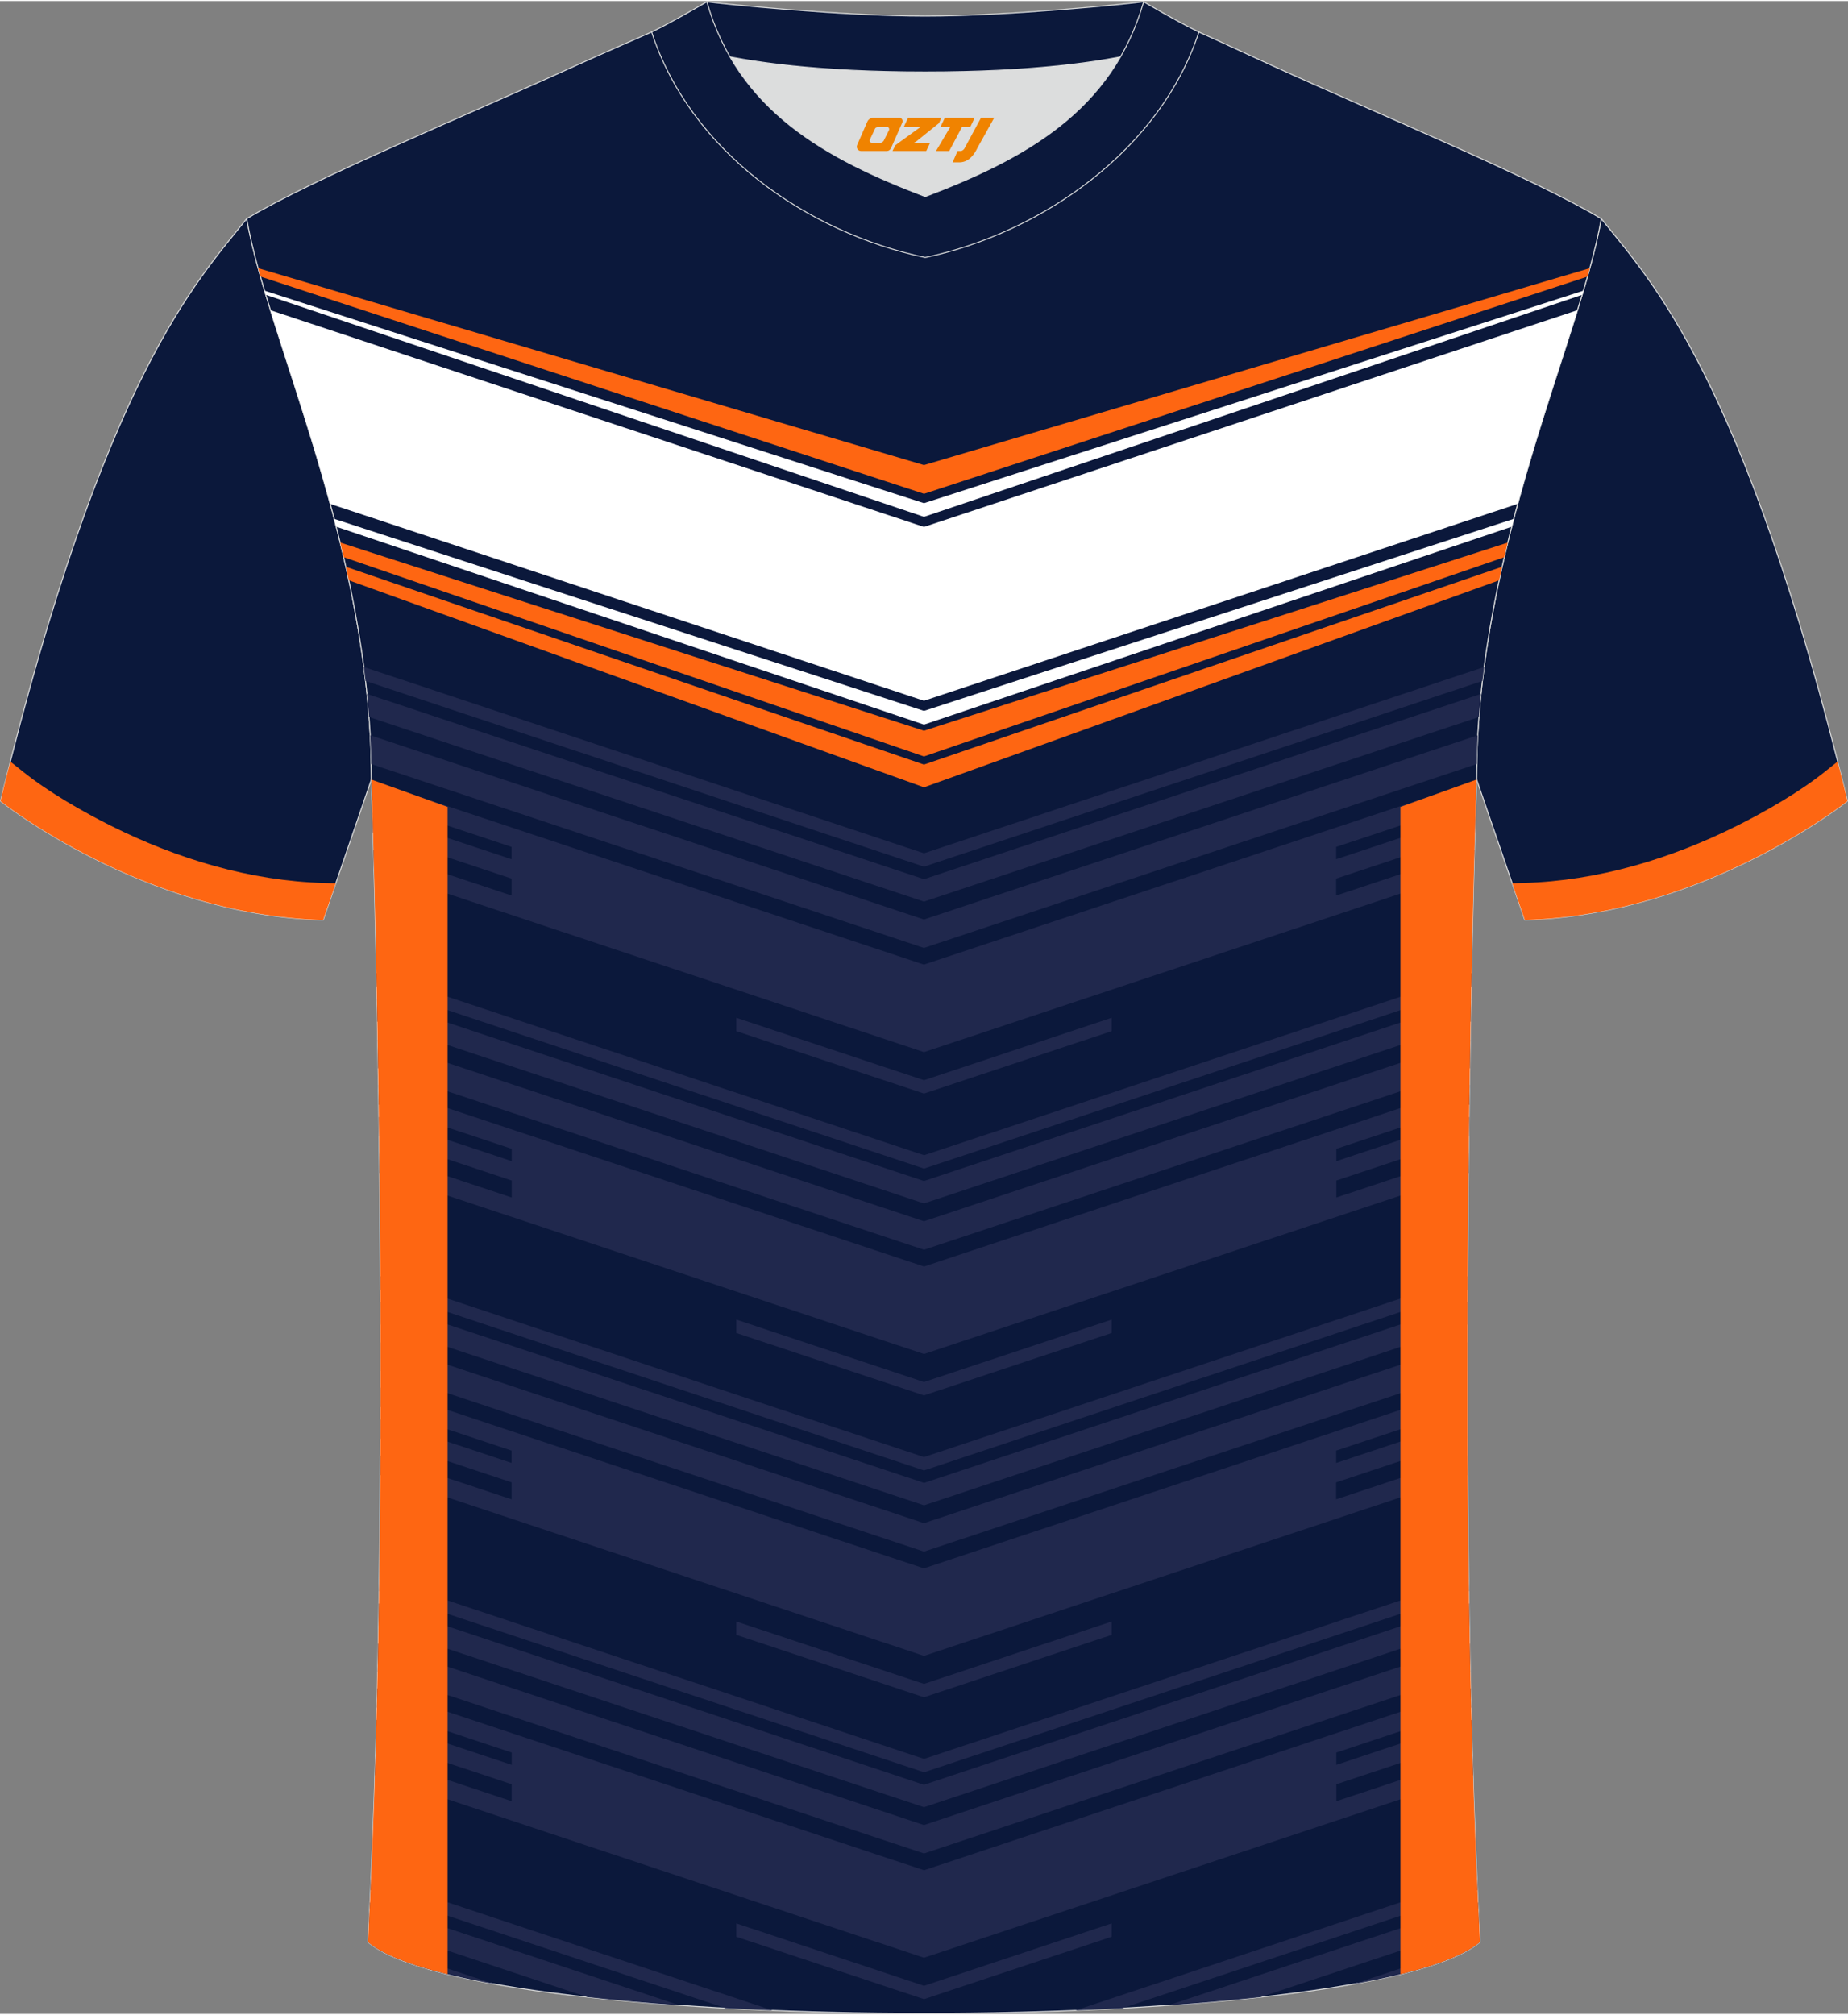 <?xml version="1.0" encoding="utf-8"?>
<!-- Generator: Adobe Illustrator 24.0.1, SVG Export Plug-In . SVG Version: 6.00 Build 0)  -->
<svg xmlns="http://www.w3.org/2000/svg" xmlns:xlink="http://www.w3.org/1999/xlink" version="1.1" id="图层_1" x="0px" y="0px" width="378px" height="412px" viewBox="0 0 377.89 411.46" enable-background="new 0 0 377.89 411.46" xml:space="preserve">
<rect x="0" y="0" width="377.89" height="411.46" fill="#808080" stroke="none"/>
<g>
	
		<path fill-rule="evenodd" clip-rule="evenodd" fill="#0B183B" stroke="#DCDDDD" stroke-width="0.2" stroke-miterlimit="22.926" d="   M327.44,44.5c10.2,12.75,29.25,32.3,50.34,119.02c0,0-29.08,23.29-65.98,24.31c0,0-7.14-20.75-9.86-28.74   C301.94,111.49,323.17,69.17,327.44,44.5z"/>
	<path fill-rule="evenodd" clip-rule="evenodd" fill="#FE6612" d="M373.06,157.62c-5.14,4.11-12.06,8.06-17.89,10.98   c-13.48,6.74-28.44,11.26-43.57,11.68l-2.37,0.07l2.57,7.49c36.9-1.02,65.98-24.31,65.98-24.31c-0.67-2.76-1.34-5.45-2.01-8.07   L373.06,157.62z"/>
	
		<path fill-rule="evenodd" clip-rule="evenodd" fill="#0B183B" stroke="#DCDDDD" stroke-width="0.2" stroke-miterlimit="22.926" d="   M50.45,44.5C40.25,57.26,21.2,76.81,0.11,163.53c0,0,29.08,23.29,65.98,24.31c0,0,7.14-20.75,9.86-28.74   C75.95,111.49,54.72,69.17,50.45,44.5z"/>
	<g>
		<path fill-rule="evenodd" clip-rule="evenodd" fill="#FE6612" d="M4.83,157.63c5.14,4.11,12.06,8.06,17.89,10.98    c13.48,6.74,28.44,11.26,43.57,11.68l2.37,0.07l-2.58,7.49c-36.9-1.02-65.98-24.31-65.98-24.31c0.67-2.76,1.34-5.45,2.01-8.07    L4.83,157.63z"/>
	</g>
	
		<path fill-rule="evenodd" clip-rule="evenodd" fill="#0B183B" stroke="#DCDDDD" stroke-width="0.2" stroke-miterlimit="22.926" d="   M75.25,396.78c5.36-101,0.7-237.68,0.7-237.68c0-47.62-21.24-89.93-25.5-114.6c13.63-8.23,45.28-21.25,67.14-31.23   c5.55-2.52,11.68-5.18,15.66-6.93c17.52-0.32,25.34,1.25,55.54,1.25h0.31c30.2,0,38.53-1.57,56.04-1.25   c3.98,1.76,9.6,4.41,15.15,6.93c21.87,9.98,53.51,23,67.14,31.23c-4.27,24.67-25.5,66.98-25.5,114.6c0,0-4.66,136.67,0.7,237.68   C279.57,416.22,98.32,416.22,75.25,396.78z"/>
	<g>
		<g>
			<path fill-rule="evenodd" clip-rule="evenodd" fill="#FE6612" d="M188.94,94.86L325.1,54.61c-0.16,0.57-0.32,1.14-0.48,1.72     l-135.67,44.4L53.27,56.33c-0.16-0.58-0.33-1.16-0.48-1.72L188.94,94.86z"/>
			<polygon fill-rule="evenodd" clip-rule="evenodd" fill="#FFFFFF" points="188.94,105.44 323.52,60.06 323.78,59.21      188.94,102.65 54.11,59.21 54.36,60.06    "/>
			<path fill-rule="evenodd" clip-rule="evenodd" fill="#FFFFFF" d="M188.94,147.91l120.18-40.45c0.14-0.53,0.27-1.07,0.41-1.6     l-120.59,39.25L68.35,105.86c0.14,0.53,0.28,1.06,0.41,1.6L188.94,147.91z"/>
			<path fill-rule="evenodd" clip-rule="evenodd" fill="#FFFFFF" d="M188.94,143.04l121.4-40.25c3.99-14.75,8.66-28.13,12.21-39.59     l-133.61,44.3L55.32,63.21c3.55,11.45,8.22,24.84,12.21,39.59L188.94,143.04z"/>
			<path fill-rule="evenodd" clip-rule="evenodd" fill="#FE6612" d="M188.94,154.42L307.6,113.7c0.23-1,0.47-2,0.71-2.99     l-119.37,38.45L69.57,110.7c0.24,0.99,0.48,1.99,0.71,2.99L188.94,154.42z"/>
			<path fill-rule="evenodd" clip-rule="evenodd" fill="#FE6612" d="M188.94,160.73l117.6-42.31c0.2-0.93,0.4-1.85,0.61-2.77     l-118.21,40.43L70.73,115.65c0.21,0.92,0.41,1.84,0.61,2.77L188.94,160.73z"/>
		</g>
		<g>
			<path fill-rule="evenodd" clip-rule="evenodd" fill="#20284D" d="M75.25,396.78L75.25,396.78l25.79,8.57     C88.59,403.11,79.38,400.26,75.25,396.78L75.25,396.78z M75.44,393.18l44.7,14.86c5.93,0.65,12.24,1.21,18.81,1.67l-63.29-21.04     C75.59,390.18,75.51,391.68,75.44,393.18L75.44,393.18z M75.77,386.16l72.59,24.13c3.15,0.17,6.35,0.32,9.59,0.45l-82.06-27.28     L75.77,386.16L75.77,386.16z M301.99,383.47l0.12,2.7l-72.59,24.13c-3.15,0.17-6.35,0.32-9.59,0.45L301.99,383.47L301.99,383.47z      M302.23,388.67l-63.29,21.04c6.57-0.46,12.88-1.02,18.81-1.67l44.7-14.86C302.37,391.68,302.3,390.18,302.23,388.67     L302.23,388.67z M302.63,396.77l-25.79,8.58C289.29,403.12,298.5,400.26,302.63,396.77L302.63,396.77z"/>
			<path fill-rule="evenodd" clip-rule="evenodd" fill="#20284D" d="M188.94,399.98L76.67,362.66c0.04-1.31,0.08-2.62,0.12-3.93     l27.84,9.26v-3.47l-27.74-9.22c0.04-1.31,0.07-2.62,0.11-3.93l27.64,9.19v-2.52l-27.58-9.17c0.03-1.31,0.06-2.62,0.09-3.94     l111.8,37.17l111.8-37.17c0.03,1.31,0.06,2.62,0.09,3.94l-27.58,9.17v2.52l27.64-9.19c0.03,1.31,0.07,2.62,0.11,3.93l-27.74,9.22     v3.47l27.84-9.26c0.04,1.31,0.08,2.62,0.12,3.93L188.94,399.98L188.94,399.98z M77.22,341.53l111.72,37.14l111.72-37.14     c-0.04-1.92-0.08-3.85-0.12-5.77l-111.61,37.1l-111.61-37.1C77.3,337.69,77.26,339.61,77.22,341.53L77.22,341.53z M77.4,332.13     l111.54,37.08l111.54-37.08c-0.03-1.52-0.05-3.04-0.08-4.56l-111.46,37.06L77.48,327.57C77.46,329.09,77.43,330.61,77.4,332.13     L77.4,332.13z M77.52,325.03l111.43,37.04l111.43-37.04l-0.04-2.72l-111.39,37.03L77.56,322.31L77.52,325.03L77.52,325.03z      M188.94,408.45l38.39-12.76v-2.73l-38.39,12.76l-38.39-12.76v2.73L188.94,408.45z"/>
			<path fill-rule="evenodd" clip-rule="evenodd" fill="#20284D" d="M188.94,338.28L77.76,301.32l0.02-3.96l26.84,8.92v-3.47     l-26.83-8.92l0.01-3.96l26.81,8.91v-2.52l-26.81-8.91l0.01-3.96l111.11,36.94l111.11-36.94c0,1.32,0,2.64,0.01,3.96l-26.81,8.91     v2.52l26.81-8.91l0.01,3.96l-26.83,8.92v3.47l26.84-8.92l0.02,3.96L188.94,338.28L188.94,338.28z M77.83,280.03l111.11,36.94     l111.11-36.94c0-1.95,0-3.89,0.01-5.82l-111.12,36.94L77.82,274.21C77.83,276.14,77.83,278.08,77.83,280.03L77.83,280.03z      M77.82,270.56l111.13,36.94l111.13-36.94l0.02-4.59l-111.14,36.95L77.8,265.97L77.82,270.56L77.82,270.56z M77.79,263.42     l111.15,36.95l111.15-36.95l0.01-2.74l-111.17,36.96L77.78,260.68L77.79,263.42L77.79,263.42z M188.94,346.74l38.39-12.76v-2.73     l-38.39,12.76l-38.39-12.76v2.73L188.94,346.74z"/>
			<path fill-rule="evenodd" clip-rule="evenodd" fill="#20284D" d="M188.94,276.57L77.61,239.56l-0.04-3.98l27.07,9v-3.47     l-27.11-9.01l-0.05-3.98l27.16,9.03v-2.52l-27.2-9.04l-0.06-3.99l111.57,37.09l111.57-37.09l-0.06,3.99l-27.2,9.04v2.52     l27.16-9.03l-0.05,3.98l-27.11,9.01v3.47l27.07-9l-0.04,3.98L188.94,276.57L188.94,276.57z M77.32,218.15l111.62,37.11     l111.62-37.11c0.03-1.99,0.06-3.93,0.1-5.85l-111.72,37.14L77.23,212.31C77.26,214.22,77.29,216.17,77.32,218.15L77.32,218.15z      M77.16,208.63l111.78,37.16l111.78-37.16l0.09-4.61l-111.87,37.19L77.08,204.02L77.16,208.63L77.16,208.63z M77.03,201.46     l111.92,37.21l111.92-37.21l0.06-2.75l-111.97,37.23L76.97,198.7L77.03,201.46L77.03,201.46z M188.94,285.03l38.39-12.76v-2.73     l-38.39,12.76l-38.39-12.76v2.73L188.94,285.03z"/>
			<path fill-rule="evenodd" clip-rule="evenodd" fill="#20284D" d="M188.94,214.86L76.48,177.47l-0.11-4l28.25,9.39v-3.47     l-28.35-9.42l-0.12-4l28.46,9.46v-2.52l-28.54-9.49c-0.06-2.09-0.11-3.45-0.13-4.01l112.98,37.56l112.98-37.56     c-0.02,0.56-0.06,1.92-0.13,4.01l-28.54,9.49v2.52l28.46-9.46l-0.12,4l-28.35,9.42v3.47l28.25-9.39l-0.11,4L188.94,214.86     L188.94,214.86z M75.92,155.98l113.02,37.58l113.02-37.58c0.04-1.97,0.11-3.93,0.21-5.88l-113.24,37.65L75.7,150.09     C75.81,152.05,75.88,154.01,75.92,155.98L75.92,155.98z M75.46,146.36l113.48,37.73l113.48-37.73c0.12-1.58,0.26-3.15,0.42-4.72     l-113.9,37.87l-113.9-37.87C75.2,143.2,75.34,144.78,75.46,146.36L75.46,146.36z M74.75,138.99l114.19,37.96l114.19-37.96     c0.11-0.95,0.23-1.9,0.35-2.85l-114.54,38.08L74.4,136.14C74.53,137.09,74.64,138.04,74.75,138.99L74.75,138.99z M188.94,223.33     l38.39-12.76v-2.73l-38.39,12.76l-38.39-12.76v2.73L188.94,223.33z"/>
		</g>
		<path fill-rule="evenodd" clip-rule="evenodd" fill="#FE6612" d="M91.52,164.74v238.62c-7.61-1.87-13.28-4.06-16.27-6.57    c5.33-100.39,0.76-236,0.7-237.64L91.52,164.74z"/>
		<path fill-rule="evenodd" clip-rule="evenodd" fill="#FE6612" d="M286.37,164.74v238.62c7.61-1.87,13.28-4.06,16.27-6.58    c-5.33-100.4-0.76-236-0.7-237.64L286.37,164.74z"/>
	</g>
	<path fill-rule="evenodd" clip-rule="evenodd" fill="#DCDDDD" d="M149.28,11.42c8.45,14.62,23.39,22.27,39.92,28.55   c16.55-6.29,31.48-13.92,39.92-28.56c-8.65,1.66-21.45,3.09-39.92,3.09C170.73,14.51,157.93,13.08,149.28,11.42z"/>
	
		<path fill-rule="evenodd" clip-rule="evenodd" fill="#0B183B" stroke="#DCDDDD" stroke-width="0.2" stroke-miterlimit="22.926" d="   M189.2,3.08c-17.28,0-41.78-2.53-44.66-2.93c0,0-5.53,4.46-11.29,6.19c0,0,11.78,8.17,55.95,8.17s55.95-8.17,55.95-8.17   c-5.76-1.72-11.29-6.19-11.29-6.19C230.97,0.55,206.48,3.08,189.2,3.08z"/>
	
		<path fill-rule="evenodd" clip-rule="evenodd" fill="#0B183B" stroke="#DCDDDD" stroke-width="0.2" stroke-miterlimit="22.926" d="   M189.2,52.43c23.96-5.08,48.15-22.11,55.95-46.09c-4.43-2.13-11.29-6.19-11.29-6.19c-6.4,22.33-24.3,32.08-44.66,39.82   c-20.33-7.73-38.27-17.52-44.66-39.82c0,0-6.86,4.05-11.29,6.19C141.16,30.69,164.85,47.27,189.2,52.43z"/>
	
</g>
<g>
	<path fill="#F08300" d="M200.6,23.87l-3.4,6.3c-0.2,0.3-0.5,0.5-0.8,0.5h-0.6l-1,2.3h1.2c2,0.1,3.2-1.5,3.9-3L203.3,23.87h-2.5L200.6,23.87z"/>
	<polygon fill="#F08300" points="193.4,23.87 ,199.3,23.87 ,198.4,25.77 ,196.7,25.77 ,194.1,30.67 ,191.4,30.67 ,194.3,25.77 ,192.3,25.77 ,193.2,23.87"/>
	<polygon fill="#F08300" points="187.4,28.97 ,186.9,28.97 ,187.4,28.67 ,192,24.97 ,192.5,23.87 ,185.7,23.87 ,185.4,24.47 ,184.8,25.77 ,187.6,25.77 ,188.2,25.77 ,183.1,29.47    ,182.5,30.67 ,189.1,30.67 ,189.4,30.67 ,190.2,28.97"/>
	<path fill="#F08300" d="M183.9,23.87H178.6C178.1,23.87,177.6,24.17,177.4,24.57L175.3,29.37C175,29.97,175.4,30.67,176.1,30.67h5.2c0.4,0,0.7-0.2,0.9-0.6L184.5,24.87C184.7,24.37,184.4,23.87,183.9,23.87z M181.8,26.37L180.7,28.57C180.5,28.87,180.2,28.97,180.1,28.97l-1.8,0C178.1,28.97,177.7,28.87,177.9,28.27l1-2.1c0.1-0.3,0.4-0.4,0.7-0.4h1.9   C181.7,25.77,181.9,26.07,181.8,26.37z"/>
</g>
</svg>